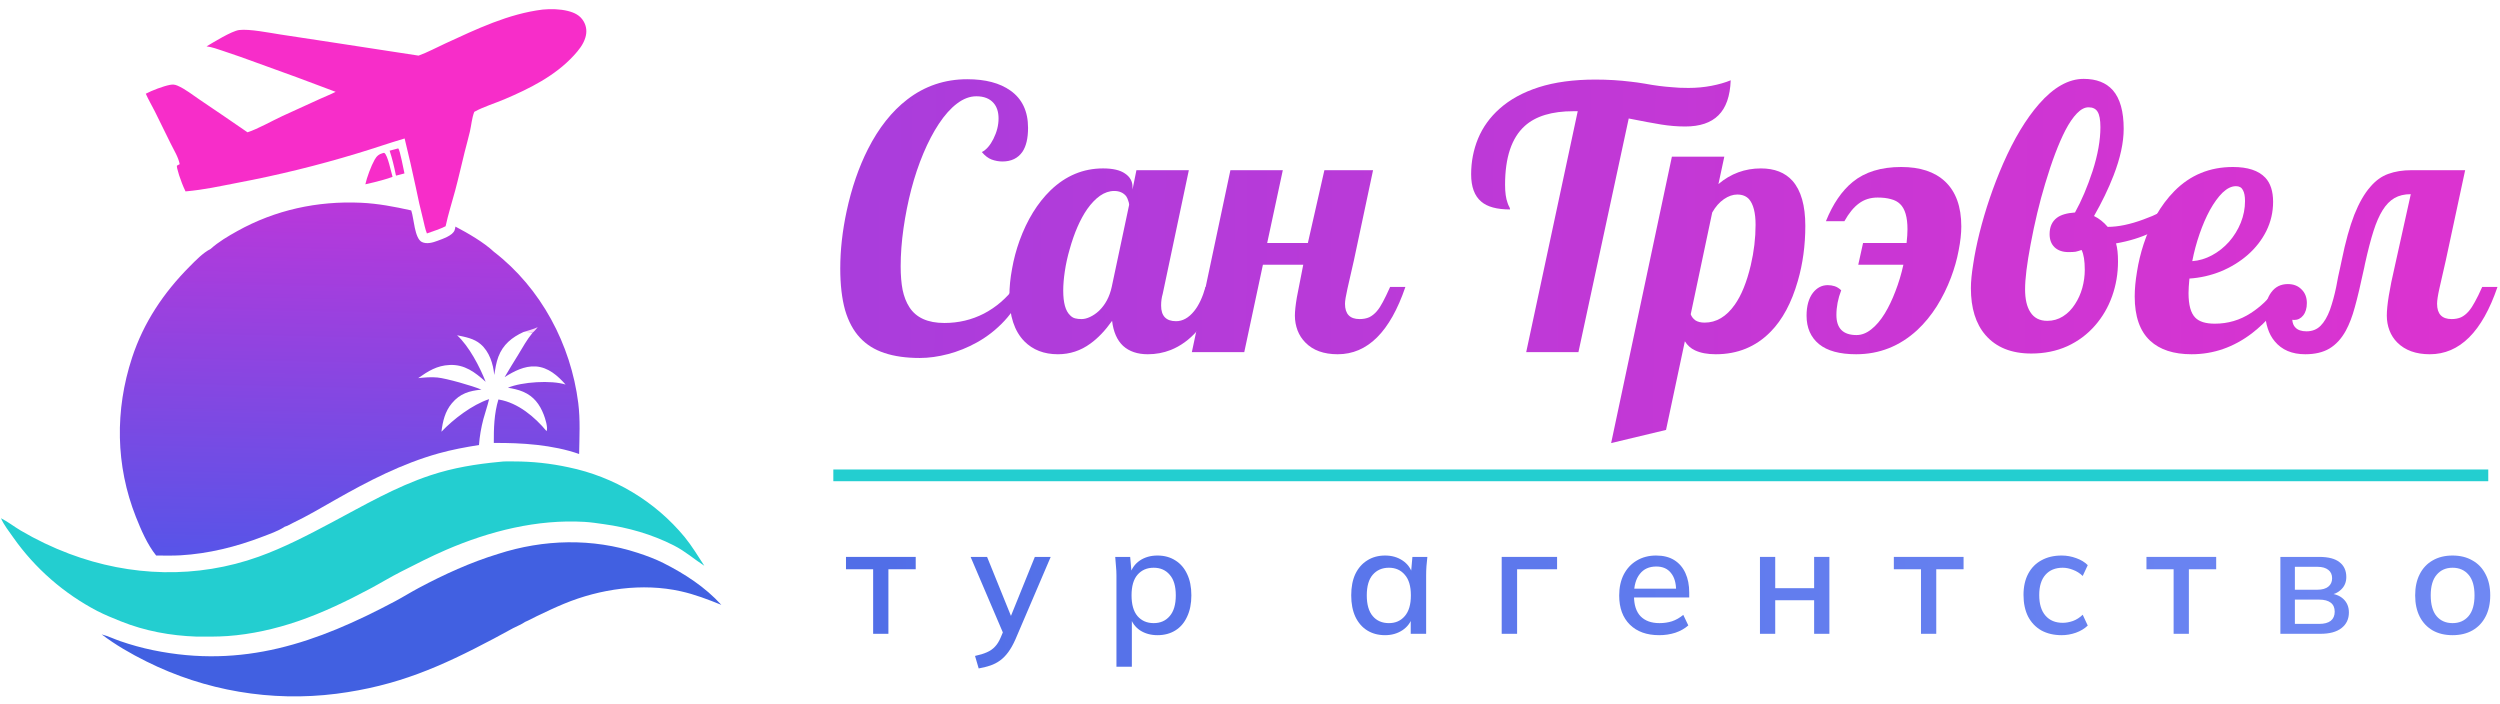 <?xml version="1.0" encoding="UTF-8"?> <svg xmlns="http://www.w3.org/2000/svg" width="213" height="60" viewBox="0 0 213 60" fill="none"><path d="M78.372 30.5C77.201 30.5 76.197 30.358 75.359 30.076C74.522 29.803 73.826 29.369 73.271 28.774C72.706 28.169 72.282 27.381 71.999 26.413C71.727 25.434 71.59 24.253 71.59 22.871C71.59 21.307 71.772 19.677 72.135 17.982C72.559 16.014 73.165 14.253 73.952 12.699C74.87 10.893 75.985 9.485 77.297 8.476C78.79 7.325 80.496 6.75 82.413 6.75C83.957 6.75 85.183 7.073 86.091 7.719C87.09 8.425 87.59 9.485 87.59 10.898C87.59 11.786 87.428 12.467 87.106 12.941C86.722 13.486 86.157 13.758 85.41 13.758C85.097 13.758 84.79 13.703 84.487 13.592C84.194 13.481 83.917 13.269 83.654 12.956C83.836 12.865 84.013 12.724 84.184 12.532C84.356 12.331 84.507 12.098 84.638 11.836C84.931 11.251 85.077 10.671 85.077 10.095C85.077 9.54 84.936 9.101 84.653 8.778C84.32 8.395 83.831 8.203 83.185 8.203C82.63 8.203 82.08 8.41 81.535 8.824C81 9.227 80.486 9.803 79.991 10.549C79.517 11.266 79.078 12.103 78.674 13.062C78.271 14.021 77.928 15.04 77.645 16.12C77.362 17.21 77.141 18.32 76.979 19.45C76.818 20.58 76.737 21.66 76.737 22.689C76.737 23.456 76.792 24.127 76.903 24.702C77.025 25.277 77.216 25.767 77.479 26.171C78.054 27.069 79.048 27.518 80.46 27.518C81.671 27.518 82.797 27.25 83.836 26.715C84.875 26.171 85.763 25.404 86.5 24.415L87.212 24.733C86.818 25.721 86.273 26.589 85.577 27.336C84.891 28.073 84.114 28.683 83.246 29.168C82.448 29.612 81.626 29.945 80.778 30.167C79.931 30.389 79.129 30.5 78.372 30.5Z" fill="url(#paint0_linear_2205_22)"></path><path d="M90.133 30.182C88.952 30.182 87.999 29.813 87.272 29.077C86.424 28.209 86.001 26.917 86.001 25.202C86.001 24.475 86.076 23.708 86.228 22.901C86.369 22.094 86.581 21.297 86.863 20.509C87.509 18.733 88.392 17.3 89.512 16.21C90.804 14.969 92.292 14.349 93.978 14.349C94.815 14.349 95.441 14.495 95.855 14.788C96.278 15.07 96.49 15.449 96.49 15.923V16.15L96.823 14.5H101.289L99.064 25.035C98.973 25.338 98.927 25.671 98.927 26.034C98.927 26.922 99.351 27.366 100.199 27.366C100.764 27.366 101.279 27.079 101.743 26.503C102.136 26.019 102.459 25.333 102.711 24.445H104.013C103.458 26.019 102.787 27.265 102 28.184C101.334 28.941 100.582 29.485 99.745 29.819C99.129 30.061 98.478 30.182 97.792 30.182C96.914 30.182 96.213 29.945 95.688 29.47C95.173 28.986 94.861 28.274 94.75 27.336C94.164 28.163 93.549 28.809 92.903 29.273C92.075 29.879 91.152 30.182 90.133 30.182ZM92.146 27.185C92.378 27.185 92.62 27.124 92.873 27.003C93.135 26.882 93.387 26.71 93.629 26.488C94.174 25.964 94.538 25.282 94.719 24.445L96.203 17.452C96.203 17.351 96.177 17.235 96.127 17.104C96.087 16.962 96.026 16.831 95.945 16.71C95.703 16.417 95.365 16.271 94.931 16.271C94.517 16.271 94.114 16.407 93.72 16.68C93.337 16.952 92.974 17.331 92.63 17.815C92.025 18.693 91.525 19.838 91.132 21.251C90.95 21.877 90.814 22.497 90.723 23.113C90.632 23.718 90.587 24.268 90.587 24.763C90.587 25.792 90.779 26.488 91.162 26.852C91.293 26.993 91.44 27.084 91.601 27.124C91.763 27.165 91.944 27.185 92.146 27.185Z" fill="url(#paint1_linear_2205_22)"></path><path d="M113.973 30.182C112.782 30.182 111.864 29.849 111.218 29.183C110.926 28.89 110.704 28.547 110.552 28.153C110.401 27.75 110.325 27.331 110.325 26.897C110.325 26.514 110.381 25.994 110.492 25.338C110.613 24.682 110.794 23.754 111.037 22.553H107.601L106.011 30H101.546L104.831 14.5H109.296L107.964 20.706H111.43L112.838 14.5H116.985L115.351 22.189L114.806 24.581C114.664 25.207 114.594 25.641 114.594 25.883C114.594 26.751 115.008 27.185 115.835 27.185C116.148 27.185 116.42 27.134 116.652 27.033C116.885 26.922 117.101 26.751 117.303 26.519C117.485 26.307 117.656 26.044 117.818 25.732C117.989 25.419 118.196 24.99 118.439 24.445H119.74C118.439 28.27 116.516 30.182 113.973 30.182Z" fill="url(#paint2_linear_2205_22)"></path><path d="M134.423 9.475H134.06C132.223 9.475 130.841 9.893 129.912 10.731C128.792 11.74 128.232 13.41 128.232 15.741C128.232 16.387 128.303 16.902 128.444 17.285C128.484 17.416 128.535 17.532 128.595 17.633C128.636 17.704 128.656 17.775 128.656 17.845C127.536 17.845 126.718 17.623 126.204 17.179C125.628 16.695 125.341 15.918 125.341 14.848C125.341 13.779 125.538 12.764 125.931 11.806C126.335 10.837 126.945 9.989 127.763 9.263C128.641 8.476 129.756 7.865 131.108 7.431C132.47 6.997 134.075 6.78 135.921 6.78C136.981 6.78 137.995 6.841 138.964 6.962C139.267 6.992 139.66 7.048 140.145 7.129C140.952 7.28 141.729 7.381 142.476 7.431C142.839 7.472 143.298 7.492 143.853 7.492C144.539 7.492 145.195 7.431 145.821 7.31C146.447 7.189 146.991 7.033 147.456 6.841C147.405 8.193 147.057 9.187 146.411 9.823C145.775 10.459 144.832 10.777 143.581 10.777C142.905 10.777 142.223 10.721 141.537 10.61C140.851 10.499 139.928 10.327 138.767 10.095L134.483 30H130.033L134.423 9.475Z" fill="url(#paint3_linear_2205_22)"></path><path d="M142.445 13.35H146.911L146.411 15.681C147.461 14.793 148.667 14.349 150.029 14.349C151.189 14.349 152.087 14.702 152.723 15.408C153.45 16.236 153.813 17.512 153.813 19.238C153.813 20.903 153.601 22.467 153.177 23.93C152.642 25.797 151.865 27.245 150.846 28.274C149.595 29.546 148.041 30.182 146.184 30.182C145.468 30.182 144.877 30.071 144.413 29.849C144.06 29.687 143.772 29.43 143.55 29.077L141.946 36.63L137.269 37.75L142.445 13.35ZM145.231 27.487C146.23 27.487 147.087 26.978 147.804 25.959C148.369 25.161 148.823 24.041 149.166 22.598C149.439 21.438 149.575 20.287 149.575 19.147C149.575 18.128 149.388 17.401 149.015 16.967C148.773 16.705 148.44 16.574 148.016 16.574C147.642 16.574 147.264 16.705 146.88 16.967C146.497 17.23 146.164 17.608 145.881 18.103L144.05 26.776C144.121 26.978 144.252 27.149 144.443 27.291C144.645 27.422 144.908 27.487 145.231 27.487Z" fill="url(#paint4_linear_2205_22)"></path><path d="M158.142 30.182C156.739 30.182 155.685 29.894 154.979 29.319C154.272 28.734 153.919 27.926 153.919 26.897C153.919 26.07 154.101 25.419 154.464 24.944C154.807 24.511 155.226 24.294 155.72 24.294C155.932 24.294 156.129 24.324 156.311 24.384C156.502 24.445 156.689 24.561 156.871 24.733C156.598 25.439 156.462 26.14 156.462 26.837C156.462 27.977 157.032 28.547 158.172 28.547C158.606 28.547 159.025 28.386 159.429 28.063C159.843 27.74 160.226 27.291 160.579 26.715C160.912 26.171 161.215 25.54 161.487 24.823C161.77 24.097 161.997 23.34 162.169 22.553H158.324L158.732 20.706H162.441C162.491 20.252 162.517 19.858 162.517 19.526C162.517 18.506 162.31 17.795 161.896 17.391C161.694 17.189 161.432 17.048 161.109 16.967C160.796 16.877 160.418 16.831 159.974 16.831C159.358 16.831 158.828 16.998 158.384 17.331C157.94 17.654 157.527 18.158 157.143 18.844H155.569C156.164 17.371 156.926 16.256 157.855 15.499C158.894 14.652 160.271 14.228 161.987 14.228C163.591 14.228 164.833 14.636 165.711 15.454C166.639 16.322 167.103 17.603 167.103 19.298C167.103 19.894 167.027 20.575 166.876 21.342C166.735 22.099 166.518 22.866 166.225 23.643C165.902 24.5 165.499 25.318 165.014 26.095C164.53 26.862 163.975 27.538 163.349 28.123C161.856 29.495 160.12 30.182 158.142 30.182Z" fill="url(#paint5_linear_2205_22)"></path><path d="M173.067 30.121C171.372 30.121 170.07 29.596 169.162 28.547C168.334 27.588 167.92 26.256 167.92 24.551C167.92 23.996 167.986 23.315 168.117 22.507C168.238 21.69 168.415 20.812 168.647 19.874C169.152 17.855 169.823 15.883 170.66 13.955C171.589 11.836 172.608 10.141 173.718 8.869C174.969 7.436 176.241 6.72 177.532 6.72C178.612 6.72 179.44 7.043 180.015 7.689C180.63 8.395 180.938 9.49 180.938 10.973C180.938 12.144 180.65 13.471 180.075 14.954C179.641 16.074 179.086 17.225 178.41 18.405C178.844 18.617 179.233 18.925 179.576 19.329C180.474 19.329 181.493 19.117 182.633 18.693C183.653 18.33 184.525 17.891 185.252 17.376L185.54 18.224C184.964 18.829 184.223 19.354 183.315 19.798C182.406 20.232 181.397 20.545 180.287 20.736C180.398 21.12 180.454 21.634 180.454 22.28C180.454 23.31 180.287 24.294 179.954 25.232C179.621 26.171 179.137 27.003 178.501 27.73C177.845 28.486 177.053 29.077 176.125 29.501C175.206 29.914 174.187 30.121 173.067 30.121ZM174.429 27.336C174.914 27.336 175.358 27.21 175.761 26.958C176.165 26.705 176.508 26.357 176.791 25.913C177.063 25.499 177.27 25.04 177.411 24.536C177.552 24.021 177.623 23.506 177.623 22.992C177.623 22.225 177.532 21.66 177.351 21.297C177.149 21.367 176.977 21.418 176.836 21.448C176.705 21.468 176.503 21.478 176.231 21.478C175.736 21.478 175.343 21.342 175.05 21.069C174.767 20.797 174.626 20.424 174.626 19.949C174.626 19.334 174.833 18.87 175.247 18.557C175.58 18.305 176.094 18.153 176.791 18.103C177.346 17.104 177.845 15.928 178.289 14.576C178.733 13.193 178.955 11.947 178.955 10.837C178.955 10.211 178.874 9.772 178.713 9.52C178.562 9.268 178.304 9.142 177.941 9.142C177.618 9.142 177.29 9.313 176.957 9.656C176.624 9.999 176.296 10.479 175.973 11.094C175.388 12.235 174.813 13.753 174.248 15.65C173.763 17.255 173.35 18.981 173.006 20.827C172.694 22.482 172.537 23.754 172.537 24.642C172.537 25.479 172.683 26.125 172.976 26.579C173.289 27.084 173.773 27.336 174.429 27.336Z" fill="url(#paint6_linear_2205_22)"></path><path d="M186.72 30.182C185.197 30.182 184.021 29.798 183.193 29.031C182.315 28.214 181.877 26.958 181.877 25.262C181.877 24.627 181.942 23.92 182.073 23.143C182.194 22.366 182.381 21.589 182.633 20.812C182.916 19.944 183.274 19.122 183.708 18.345C184.152 17.568 184.667 16.882 185.252 16.286C186.604 14.914 188.269 14.228 190.247 14.228C191.509 14.228 192.427 14.53 193.002 15.136C193.446 15.61 193.668 16.296 193.668 17.194C193.668 18.072 193.476 18.9 193.093 19.677C192.709 20.444 192.18 21.125 191.503 21.72C190.827 22.306 190.06 22.775 189.203 23.128C188.345 23.471 187.457 23.673 186.539 23.733C186.488 24.258 186.463 24.672 186.463 24.975C186.463 25.984 186.655 26.68 187.038 27.064C187.371 27.407 187.926 27.578 188.703 27.578C189.823 27.578 190.848 27.276 191.776 26.67C192.169 26.418 192.548 26.12 192.911 25.777C193.274 25.424 193.698 24.98 194.183 24.445H195.242C194.263 26.1 193.138 27.417 191.867 28.396C190.303 29.586 188.587 30.182 186.72 30.182ZM186.781 22.25C187.356 22.21 187.916 22.043 188.461 21.751C189.006 21.458 189.49 21.075 189.914 20.6C190.338 20.116 190.671 19.576 190.913 18.981C191.155 18.375 191.276 17.759 191.276 17.134C191.276 16.72 191.216 16.407 191.095 16.195C190.984 15.973 190.787 15.862 190.504 15.862C190.131 15.862 189.753 16.044 189.369 16.407C188.996 16.771 188.633 17.27 188.279 17.906C187.956 18.501 187.664 19.177 187.401 19.934C187.139 20.691 186.932 21.463 186.781 22.25Z" fill="url(#paint7_linear_2205_22)"></path><path d="M196.408 30.182C195.278 30.182 194.41 29.813 193.804 29.077C193.542 28.764 193.345 28.401 193.214 27.987C193.073 27.563 193.002 27.129 193.002 26.685C193.002 25.948 193.174 25.353 193.517 24.899C193.86 24.435 194.329 24.203 194.924 24.203C195.409 24.203 195.797 24.354 196.09 24.657C196.393 24.95 196.544 25.338 196.544 25.822C196.544 26.266 196.438 26.62 196.226 26.882C196.024 27.134 195.772 27.26 195.469 27.26C195.399 27.26 195.343 27.255 195.303 27.245C195.323 27.528 195.409 27.745 195.56 27.896C195.762 28.118 196.08 28.229 196.514 28.229C196.998 28.229 197.397 28.073 197.71 27.76C198.022 27.447 198.29 26.993 198.512 26.398C198.724 25.792 198.9 25.146 199.042 24.46C199.142 23.885 199.264 23.294 199.405 22.689L199.511 22.189C199.834 20.605 200.192 19.308 200.586 18.299C200.989 17.29 201.443 16.498 201.948 15.923C202.402 15.388 202.912 15.02 203.477 14.818C204.052 14.606 204.713 14.5 205.46 14.5H210.031L208.381 22.189L207.836 24.581C207.705 25.166 207.639 25.6 207.639 25.883C207.639 26.751 208.053 27.185 208.88 27.185C209.183 27.185 209.451 27.134 209.683 27.033C209.915 26.922 210.132 26.751 210.334 26.519C210.515 26.307 210.692 26.039 210.863 25.716C211.045 25.393 211.252 24.97 211.484 24.445H212.786C211.484 28.27 209.562 30.182 207.019 30.182C205.838 30.182 204.915 29.849 204.249 29.183C203.956 28.89 203.734 28.547 203.583 28.153C203.431 27.75 203.356 27.331 203.356 26.897C203.356 26.029 203.583 24.627 204.037 22.689L205.399 16.544C204.854 16.544 204.39 16.655 204.006 16.877C203.623 17.099 203.285 17.447 202.992 17.921C202.71 18.375 202.452 18.965 202.22 19.692C201.988 20.419 201.746 21.352 201.494 22.492L201.433 22.795C201.12 24.258 200.853 25.383 200.631 26.171C200.419 26.958 200.162 27.629 199.859 28.184C199.486 28.86 199.021 29.364 198.466 29.697C197.921 30.02 197.235 30.182 196.408 30.182Z" fill="url(#paint8_linear_2205_22)"></path><path d="M74.392 54V48.501H72.078V47.448H78.019V48.501H75.692V54H74.392Z" fill="url(#paint9_linear_2205_22)"></path><path d="M83.384 56.951L83.072 55.885C83.48 55.798 83.817 55.694 84.086 55.573C84.364 55.452 84.593 55.291 84.775 55.092C84.957 54.901 85.113 54.654 85.243 54.351L85.568 53.584L85.542 54.117L82.695 47.448H84.099L86.309 52.908H85.958L88.168 47.448H89.52L86.517 54.468C86.326 54.901 86.123 55.265 85.906 55.56C85.689 55.855 85.456 56.093 85.204 56.275C84.953 56.457 84.675 56.6 84.372 56.704C84.069 56.808 83.74 56.89 83.384 56.951Z" fill="url(#paint10_linear_2205_22)"></path><path d="M95.121 56.808V49.021C95.121 48.77 95.108 48.514 95.082 48.254C95.065 47.985 95.043 47.717 95.017 47.448H96.291L96.421 48.93H96.278C96.417 48.436 96.694 48.046 97.11 47.76C97.535 47.474 98.038 47.331 98.618 47.331C99.199 47.331 99.706 47.47 100.139 47.747C100.573 48.016 100.906 48.401 101.14 48.904C101.383 49.407 101.504 50.013 101.504 50.724C101.504 51.426 101.383 52.033 101.14 52.544C100.906 53.055 100.573 53.445 100.139 53.714C99.706 53.983 99.199 54.117 98.618 54.117C98.046 54.117 97.548 53.978 97.123 53.701C96.707 53.415 96.43 53.029 96.291 52.544H96.434V56.808H95.121ZM98.293 53.09C98.865 53.09 99.32 52.891 99.658 52.492C100.005 52.093 100.178 51.504 100.178 50.724C100.178 49.944 100.005 49.359 99.658 48.969C99.32 48.57 98.865 48.371 98.293 48.371C97.721 48.371 97.262 48.57 96.915 48.969C96.577 49.359 96.408 49.944 96.408 50.724C96.408 51.504 96.577 52.093 96.915 52.492C97.262 52.891 97.721 53.09 98.293 53.09Z" fill="url(#paint11_linear_2205_22)"></path><path d="M118.01 54.117C117.43 54.117 116.923 53.983 116.489 53.714C116.056 53.445 115.718 53.055 115.475 52.544C115.241 52.033 115.124 51.426 115.124 50.724C115.124 50.013 115.241 49.407 115.475 48.904C115.718 48.401 116.056 48.016 116.489 47.747C116.923 47.47 117.43 47.331 118.01 47.331C118.582 47.331 119.081 47.474 119.505 47.76C119.93 48.046 120.212 48.436 120.35 48.93H120.207L120.337 47.448H121.611C121.585 47.717 121.559 47.985 121.533 48.254C121.516 48.514 121.507 48.77 121.507 49.021V54H120.194V52.544H120.337C120.199 53.029 119.913 53.415 119.479 53.701C119.055 53.978 118.565 54.117 118.01 54.117ZM118.335 53.09C118.899 53.09 119.349 52.891 119.687 52.492C120.034 52.093 120.207 51.504 120.207 50.724C120.207 49.944 120.034 49.359 119.687 48.969C119.349 48.57 118.899 48.371 118.335 48.371C117.763 48.371 117.304 48.57 116.957 48.969C116.619 49.359 116.45 49.944 116.45 50.724C116.45 51.504 116.619 52.093 116.957 52.492C117.295 52.891 117.755 53.09 118.335 53.09Z" fill="url(#paint12_linear_2205_22)"></path><path d="M127.944 54V47.448H132.663V48.501H129.257V54H127.944Z" fill="url(#paint13_linear_2205_22)"></path><path d="M141.361 54.117C140.303 54.117 139.471 53.818 138.865 53.22C138.258 52.622 137.955 51.794 137.955 50.737C137.955 50.052 138.085 49.454 138.345 48.943C138.613 48.432 138.982 48.037 139.45 47.76C139.926 47.474 140.477 47.331 141.101 47.331C141.716 47.331 142.232 47.461 142.648 47.721C143.064 47.981 143.38 48.349 143.597 48.826C143.813 49.294 143.922 49.849 143.922 50.49V50.906H138.982V50.152H143.025L142.804 50.321C142.804 49.671 142.656 49.168 142.362 48.813C142.076 48.449 141.66 48.267 141.114 48.267C140.507 48.267 140.039 48.479 139.71 48.904C139.38 49.32 139.216 49.896 139.216 50.633V50.763C139.216 51.534 139.402 52.115 139.775 52.505C140.156 52.895 140.693 53.09 141.387 53.09C141.768 53.09 142.123 53.038 142.453 52.934C142.791 52.821 143.111 52.639 143.415 52.388L143.844 53.285C143.54 53.554 143.172 53.762 142.739 53.909C142.305 54.048 141.846 54.117 141.361 54.117Z" fill="url(#paint14_linear_2205_22)"></path><path d="M149.949 54V47.448H151.249V50.113H154.564V47.448H155.864V54H154.564V51.14H151.249V54H149.949Z" fill="url(#paint15_linear_2205_22)"></path><path d="M163.669 54V48.501H161.355V47.448H167.296V48.501H164.969V54H163.669Z" fill="url(#paint16_linear_2205_22)"></path><path d="M175.653 54.117C174.994 54.117 174.418 53.983 173.924 53.714C173.439 53.437 173.062 53.042 172.793 52.531C172.533 52.011 172.403 51.396 172.403 50.685C172.403 49.983 172.537 49.381 172.806 48.878C173.075 48.375 173.452 47.994 173.937 47.734C174.422 47.465 174.994 47.331 175.653 47.331C176.078 47.331 176.489 47.405 176.888 47.552C177.287 47.691 177.616 47.89 177.876 48.15L177.447 49.073C177.204 48.839 176.931 48.666 176.628 48.553C176.325 48.432 176.03 48.371 175.744 48.371C175.12 48.371 174.63 48.57 174.275 48.969C173.92 49.368 173.742 49.944 173.742 50.698C173.742 51.461 173.92 52.046 174.275 52.453C174.63 52.86 175.12 53.064 175.744 53.064C176.021 53.064 176.312 53.012 176.615 52.908C176.918 52.795 177.196 52.618 177.447 52.375L177.876 53.298C177.607 53.558 177.269 53.762 176.862 53.909C176.463 54.048 176.06 54.117 175.653 54.117Z" fill="url(#paint17_linear_2205_22)"></path><path d="M185.192 54V48.501H182.878V47.448H188.819V48.501H186.492V54H185.192Z" fill="url(#paint18_linear_2205_22)"></path><path d="M194.289 54V47.448H197.591C198.379 47.448 198.96 47.6 199.333 47.903C199.714 48.198 199.905 48.618 199.905 49.164C199.905 49.589 199.762 49.94 199.476 50.217C199.198 50.494 198.83 50.663 198.371 50.724V50.555C198.917 50.581 199.346 50.741 199.658 51.036C199.97 51.331 200.126 51.712 200.126 52.18C200.126 52.743 199.913 53.19 199.489 53.519C199.073 53.84 198.479 54 197.708 54H194.289ZM195.524 53.155H197.604C198.028 53.155 198.353 53.068 198.579 52.895C198.804 52.713 198.917 52.453 198.917 52.115C198.917 51.777 198.804 51.521 198.579 51.348C198.353 51.175 198.028 51.088 197.604 51.088H195.524V53.155ZM195.524 50.243H197.461C197.851 50.243 198.154 50.156 198.371 49.983C198.587 49.81 198.696 49.571 198.696 49.268C198.696 48.956 198.587 48.718 198.371 48.553C198.154 48.38 197.851 48.293 197.461 48.293H195.524V50.243Z" fill="url(#paint19_linear_2205_22)"></path><path d="M208.957 54.117C208.307 54.117 207.744 53.983 207.267 53.714C206.791 53.437 206.422 53.047 206.162 52.544C205.902 52.033 205.772 51.426 205.772 50.724C205.772 50.022 205.902 49.42 206.162 48.917C206.422 48.406 206.791 48.016 207.267 47.747C207.744 47.47 208.307 47.331 208.957 47.331C209.607 47.331 210.171 47.47 210.647 47.747C211.133 48.016 211.505 48.406 211.765 48.917C212.034 49.42 212.168 50.022 212.168 50.724C212.168 51.426 212.034 52.033 211.765 52.544C211.505 53.047 211.133 53.437 210.647 53.714C210.171 53.983 209.607 54.117 208.957 54.117ZM208.957 53.09C209.529 53.09 209.984 52.891 210.322 52.492C210.66 52.093 210.829 51.504 210.829 50.724C210.829 49.944 210.66 49.359 210.322 48.969C209.984 48.57 209.529 48.371 208.957 48.371C208.394 48.371 207.943 48.57 207.605 48.969C207.267 49.359 207.098 49.944 207.098 50.724C207.098 51.504 207.263 52.093 207.592 52.492C207.93 52.891 208.385 53.09 208.957 53.09Z" fill="url(#paint20_linear_2205_22)"></path><path d="M71 40H212V41H71V40Z" fill="#23CED0"></path><path d="M17.945 21.209C18.616 20.604 19.429 20.127 20.217 19.688C23.455 17.885 27.046 17.107 30.75 17.274C32.203 17.339 33.62 17.611 35.034 17.927L35.052 17.981C35.266 18.612 35.322 20.319 35.946 20.62C36.362 20.82 36.878 20.668 37.285 20.514C37.722 20.349 38.536 20.084 38.727 19.632C38.77 19.531 38.784 19.413 38.802 19.306C39.854 19.856 41.224 20.648 42.078 21.451C46.103 24.551 48.635 29.351 49.266 34.325C49.449 35.773 49.364 37.228 49.341 38.681C47.108 37.892 44.423 37.718 42.072 37.74C42.066 36.501 42.099 35.234 42.465 34.036L42.522 34.045C44.141 34.325 45.557 35.518 46.569 36.736C46.705 36.433 46.445 35.633 46.327 35.33C45.979 34.438 45.474 33.765 44.57 33.376C44.151 33.197 43.722 33.11 43.274 33.035C44.464 32.529 46.985 32.376 48.187 32.764C47.52 32.009 46.709 31.288 45.642 31.22C44.684 31.159 43.776 31.634 42.996 32.13C43.362 31.493 43.758 30.872 44.139 30.244C44.528 29.601 44.895 28.933 45.375 28.351C45.154 28.269 44.839 28.293 44.605 28.285C43.617 28.739 42.851 29.359 42.46 30.397C42.274 30.892 42.194 31.428 42.108 31.947C42.027 31.005 41.69 29.951 40.942 29.317C40.371 28.832 39.657 28.715 38.944 28.564C39.967 29.506 40.871 31.238 41.379 32.53C40.479 31.718 39.584 31.036 38.306 31.096C37.226 31.146 36.484 31.615 35.629 32.217C36.166 32.161 36.722 32.11 37.261 32.162C38.028 32.237 40.264 32.872 41.018 33.196C39.978 33.297 39.194 33.53 38.502 34.355C37.913 35.056 37.72 35.897 37.611 36.782C38.638 35.702 40.236 34.48 41.671 34.006C41.537 34.581 41.337 35.137 41.184 35.707C40.997 36.405 40.86 37.194 40.81 37.915C39.653 38.099 38.505 38.311 37.375 38.627C34.246 39.499 31.354 40.997 28.55 42.592C27.361 43.268 26.189 43.965 24.952 44.555C24.738 44.658 24.483 44.817 24.257 44.877C23.709 45.245 22.973 45.493 22.353 45.732C20.131 46.586 17.755 47.177 15.369 47.314C14.685 47.353 13.989 47.331 13.304 47.331C12.552 46.395 12.018 45.145 11.577 44.036C9.844 39.656 9.787 34.942 11.249 30.481C12.232 27.482 13.933 24.945 16.158 22.706C16.67 22.191 17.295 21.537 17.945 21.209Z" fill="url(#paint21_linear_2205_22)"></path><path d="M45.818 27.873C45.677 28.041 45.543 28.21 45.375 28.351C45.154 28.269 44.839 28.293 44.605 28.285C45.004 28.15 45.439 28.055 45.818 27.873Z" fill="#FDDCFA"></path><path d="M46.251 0.814C46.941 0.75 47.707 0.767 48.38 0.934C48.942 1.074 49.425 1.304 49.725 1.819C49.977 2.252 50.017 2.72 49.875 3.195C49.692 3.805 49.301 4.281 48.875 4.743C47.28 6.475 45.117 7.549 42.971 8.461C42.198 8.79 41.169 9.107 40.452 9.507C40.436 9.516 40.422 9.525 40.406 9.534C40.198 10.072 40.162 10.66 40.033 11.218C39.9 11.792 39.736 12.364 39.593 12.936C39.32 14.031 39.074 15.137 38.783 16.227C38.512 17.241 38.185 18.247 37.966 19.275C37.466 19.53 36.901 19.697 36.373 19.89C36.221 19.514 36.145 19.087 36.048 18.693C35.818 17.793 35.613 16.887 35.431 15.976C35.133 14.579 34.814 13.186 34.474 11.798C33.111 12.198 31.773 12.673 30.411 13.077C27.067 14.092 23.67 14.926 20.234 15.575C18.619 15.886 17.447 16.157 15.808 16.308C15.392 15.469 15 14.19 15.081 14.11C15.081 14.11 15.081 14.11 15.31 13.986C15.199 13.395 14.815 12.786 14.549 12.245L13.193 9.493C12.938 8.989 12.649 8.502 12.42 7.985C12.939 7.71 13.909 7.339 14.486 7.23C14.726 7.185 14.898 7.201 15.121 7.297C15.792 7.585 16.42 8.096 17.028 8.504C18.387 9.419 19.74 10.341 21.087 11.272C21.948 10.996 23.204 10.284 24.068 9.884L27.249 8.432C27.698 8.228 28.16 8.05 28.597 7.824C26.383 6.981 24.159 6.162 21.927 5.365C20.951 5.01 19.98 4.654 18.991 4.334C18.535 4.186 18.077 4.007 17.598 3.952C18.205 3.592 19.738 2.641 20.373 2.559C21.242 2.447 22.982 2.801 23.897 2.94L28.19 3.592L35.662 4.739C36.435 4.458 37.203 4.042 37.952 3.698C40.602 2.48 43.321 1.17 46.251 0.814Z" fill="#F72DC9"></path><path d="M42.568 39.35C42.958 39.295 43.394 39.312 43.789 39.314C45.351 39.314 46.909 39.481 48.434 39.812C52.323 40.615 55.817 42.712 58.331 45.755C58.953 46.519 59.471 47.381 60.008 48.205C59.108 47.62 58.397 46.974 57.415 46.474C55.542 45.52 53.521 44.944 51.442 44.657C50.906 44.583 50.365 44.497 49.825 44.465C45.767 44.223 41.708 45.253 38.01 46.847C36.698 47.413 35.419 48.071 34.146 48.718C33.263 49.167 32.419 49.684 31.546 50.15C29.575 51.203 27.496 52.206 25.376 52.93C23.467 53.582 21.408 54.048 19.392 54.191C18.508 54.253 17.615 54.241 16.73 54.238C14.525 54.16 12.356 53.763 10.306 52.941C9.628 52.669 8.943 52.391 8.293 52.059C5.437 50.568 2.984 48.423 1.138 45.803C0.774 45.28 0.334 44.736 0.084 44.153C0.671 44.447 1.204 44.873 1.773 45.207C3.091 45.983 4.475 46.644 5.909 47.184C11.121 49.144 16.786 49.317 22.043 47.43C24.19 46.66 26.24 45.589 28.248 44.522C31.022 43.049 33.69 41.484 36.696 40.488C38.62 39.851 40.558 39.538 42.568 39.35Z" fill="#23CED0"></path><path d="M42.446 47.192C46.326 45.94 50.464 45.834 54.347 47.107C55.097 47.353 55.831 47.624 56.536 47.979C58.346 48.892 60.092 50.029 61.457 51.534C60.322 51.074 59.208 50.645 58.008 50.377C54.74 49.645 51.127 50.169 48.055 51.44C47.277 51.762 46.513 52.124 45.754 52.488C45.418 52.65 45.086 52.842 44.742 52.984C44.443 53.194 44.053 53.344 43.726 53.515C43.171 53.807 42.625 54.118 42.069 54.412C37.52 56.822 33.844 58.438 28.662 59.108C23.111 59.813 17.474 58.855 12.478 56.358C11.162 55.706 9.832 54.94 8.663 54.05C9.204 54.191 9.725 54.445 10.254 54.628C11.153 54.939 12.097 55.201 13.03 55.393C20.693 56.974 26.973 54.784 33.656 51.231C34.34 50.868 34.995 50.456 35.678 50.092C37.838 48.941 40.098 47.908 42.446 47.192Z" fill="#4160E1"></path><path d="M32.654 13.032L32.739 13.027C33.031 13.181 33.328 14.693 33.446 15.064C32.944 15.264 32.402 15.387 31.879 15.528C31.631 15.592 31.379 15.646 31.128 15.703C31.249 15.133 31.627 14.121 31.916 13.612C32.105 13.277 32.284 13.137 32.654 13.032Z" fill="#F72DC9"></path><path d="M33.92 12.644C33.925 12.646 33.931 12.648 33.935 12.652C34.074 12.769 34.387 14.459 34.461 14.776C34.229 14.844 33.993 14.901 33.759 14.962C33.716 14.91 33.73 14.939 33.716 14.866C33.581 14.188 33.412 13.497 33.197 12.84C33.44 12.781 33.679 12.711 33.92 12.644Z" fill="#F72DC9"></path><defs><linearGradient id="paint0_linear_2205_22" x1="-37.028" y1="30.707" x2="285.355" y2="33.065" gradientUnits="userSpaceOnUse"><stop stop-color="#4659EB"></stop><stop offset="0.3" stop-color="#A53EDD"></stop><stop offset="1" stop-color="#F72DC9"></stop></linearGradient><linearGradient id="paint1_linear_2205_22" x1="-37.028" y1="30.707" x2="285.355" y2="33.065" gradientUnits="userSpaceOnUse"><stop stop-color="#4659EB"></stop><stop offset="0.3" stop-color="#A53EDD"></stop><stop offset="1" stop-color="#F72DC9"></stop></linearGradient><linearGradient id="paint2_linear_2205_22" x1="-37.028" y1="30.707" x2="285.355" y2="33.065" gradientUnits="userSpaceOnUse"><stop stop-color="#4659EB"></stop><stop offset="0.3" stop-color="#A53EDD"></stop><stop offset="1" stop-color="#F72DC9"></stop></linearGradient><linearGradient id="paint3_linear_2205_22" x1="-37.028" y1="30.707" x2="285.355" y2="33.065" gradientUnits="userSpaceOnUse"><stop stop-color="#4659EB"></stop><stop offset="0.3" stop-color="#A53EDD"></stop><stop offset="1" stop-color="#F72DC9"></stop></linearGradient><linearGradient id="paint4_linear_2205_22" x1="-37.028" y1="30.707" x2="285.355" y2="33.065" gradientUnits="userSpaceOnUse"><stop stop-color="#4659EB"></stop><stop offset="0.3" stop-color="#A53EDD"></stop><stop offset="1" stop-color="#F72DC9"></stop></linearGradient><linearGradient id="paint5_linear_2205_22" x1="-37.028" y1="30.707" x2="285.355" y2="33.065" gradientUnits="userSpaceOnUse"><stop stop-color="#4659EB"></stop><stop offset="0.3" stop-color="#A53EDD"></stop><stop offset="1" stop-color="#F72DC9"></stop></linearGradient><linearGradient id="paint6_linear_2205_22" x1="-37.028" y1="30.707" x2="285.355" y2="33.065" gradientUnits="userSpaceOnUse"><stop stop-color="#4659EB"></stop><stop offset="0.3" stop-color="#A53EDD"></stop><stop offset="1" stop-color="#F72DC9"></stop></linearGradient><linearGradient id="paint7_linear_2205_22" x1="-37.028" y1="30.707" x2="285.355" y2="33.065" gradientUnits="userSpaceOnUse"><stop stop-color="#4659EB"></stop><stop offset="0.3" stop-color="#A53EDD"></stop><stop offset="1" stop-color="#F72DC9"></stop></linearGradient><linearGradient id="paint8_linear_2205_22" x1="-37.028" y1="30.707" x2="285.355" y2="33.065" gradientUnits="userSpaceOnUse"><stop stop-color="#4659EB"></stop><stop offset="0.3" stop-color="#A53EDD"></stop><stop offset="1" stop-color="#F72DC9"></stop></linearGradient><linearGradient id="paint9_linear_2205_22" x1="0.084" y1="30.056" x2="212.786" y2="30.056" gradientUnits="userSpaceOnUse"><stop stop-color="#4160E1"></stop><stop offset="1" stop-color="#6F88F3"></stop></linearGradient><linearGradient id="paint10_linear_2205_22" x1="0.084" y1="30.056" x2="212.786" y2="30.056" gradientUnits="userSpaceOnUse"><stop stop-color="#4160E1"></stop><stop offset="1" stop-color="#6F88F3"></stop></linearGradient><linearGradient id="paint11_linear_2205_22" x1="0.084" y1="30.056" x2="212.786" y2="30.056" gradientUnits="userSpaceOnUse"><stop stop-color="#4160E1"></stop><stop offset="1" stop-color="#6F88F3"></stop></linearGradient><linearGradient id="paint12_linear_2205_22" x1="0.084" y1="30.056" x2="212.786" y2="30.056" gradientUnits="userSpaceOnUse"><stop stop-color="#4160E1"></stop><stop offset="1" stop-color="#6F88F3"></stop></linearGradient><linearGradient id="paint13_linear_2205_22" x1="0.084" y1="30.056" x2="212.786" y2="30.056" gradientUnits="userSpaceOnUse"><stop stop-color="#4160E1"></stop><stop offset="1" stop-color="#6F88F3"></stop></linearGradient><linearGradient id="paint14_linear_2205_22" x1="0.084" y1="30.056" x2="212.786" y2="30.056" gradientUnits="userSpaceOnUse"><stop stop-color="#4160E1"></stop><stop offset="1" stop-color="#6F88F3"></stop></linearGradient><linearGradient id="paint15_linear_2205_22" x1="0.084" y1="30.056" x2="212.786" y2="30.056" gradientUnits="userSpaceOnUse"><stop stop-color="#4160E1"></stop><stop offset="1" stop-color="#6F88F3"></stop></linearGradient><linearGradient id="paint16_linear_2205_22" x1="0.084" y1="30.056" x2="212.786" y2="30.056" gradientUnits="userSpaceOnUse"><stop stop-color="#4160E1"></stop><stop offset="1" stop-color="#6F88F3"></stop></linearGradient><linearGradient id="paint17_linear_2205_22" x1="0.084" y1="30.056" x2="212.786" y2="30.056" gradientUnits="userSpaceOnUse"><stop stop-color="#4160E1"></stop><stop offset="1" stop-color="#6F88F3"></stop></linearGradient><linearGradient id="paint18_linear_2205_22" x1="0.084" y1="30.056" x2="212.786" y2="30.056" gradientUnits="userSpaceOnUse"><stop stop-color="#4160E1"></stop><stop offset="1" stop-color="#6F88F3"></stop></linearGradient><linearGradient id="paint19_linear_2205_22" x1="0.084" y1="30.056" x2="212.786" y2="30.056" gradientUnits="userSpaceOnUse"><stop stop-color="#4160E1"></stop><stop offset="1" stop-color="#6F88F3"></stop></linearGradient><linearGradient id="paint20_linear_2205_22" x1="0.084" y1="30.056" x2="212.786" y2="30.056" gradientUnits="userSpaceOnUse"><stop stop-color="#4160E1"></stop><stop offset="1" stop-color="#6F88F3"></stop></linearGradient><linearGradient id="paint21_linear_2205_22" x1="112.054" y1="7.621" x2="110.946" y2="55.757" gradientUnits="userSpaceOnUse"><stop stop-color="#DE2DD5"></stop><stop offset="1" stop-color="#435AEB"></stop></linearGradient></defs></svg> 